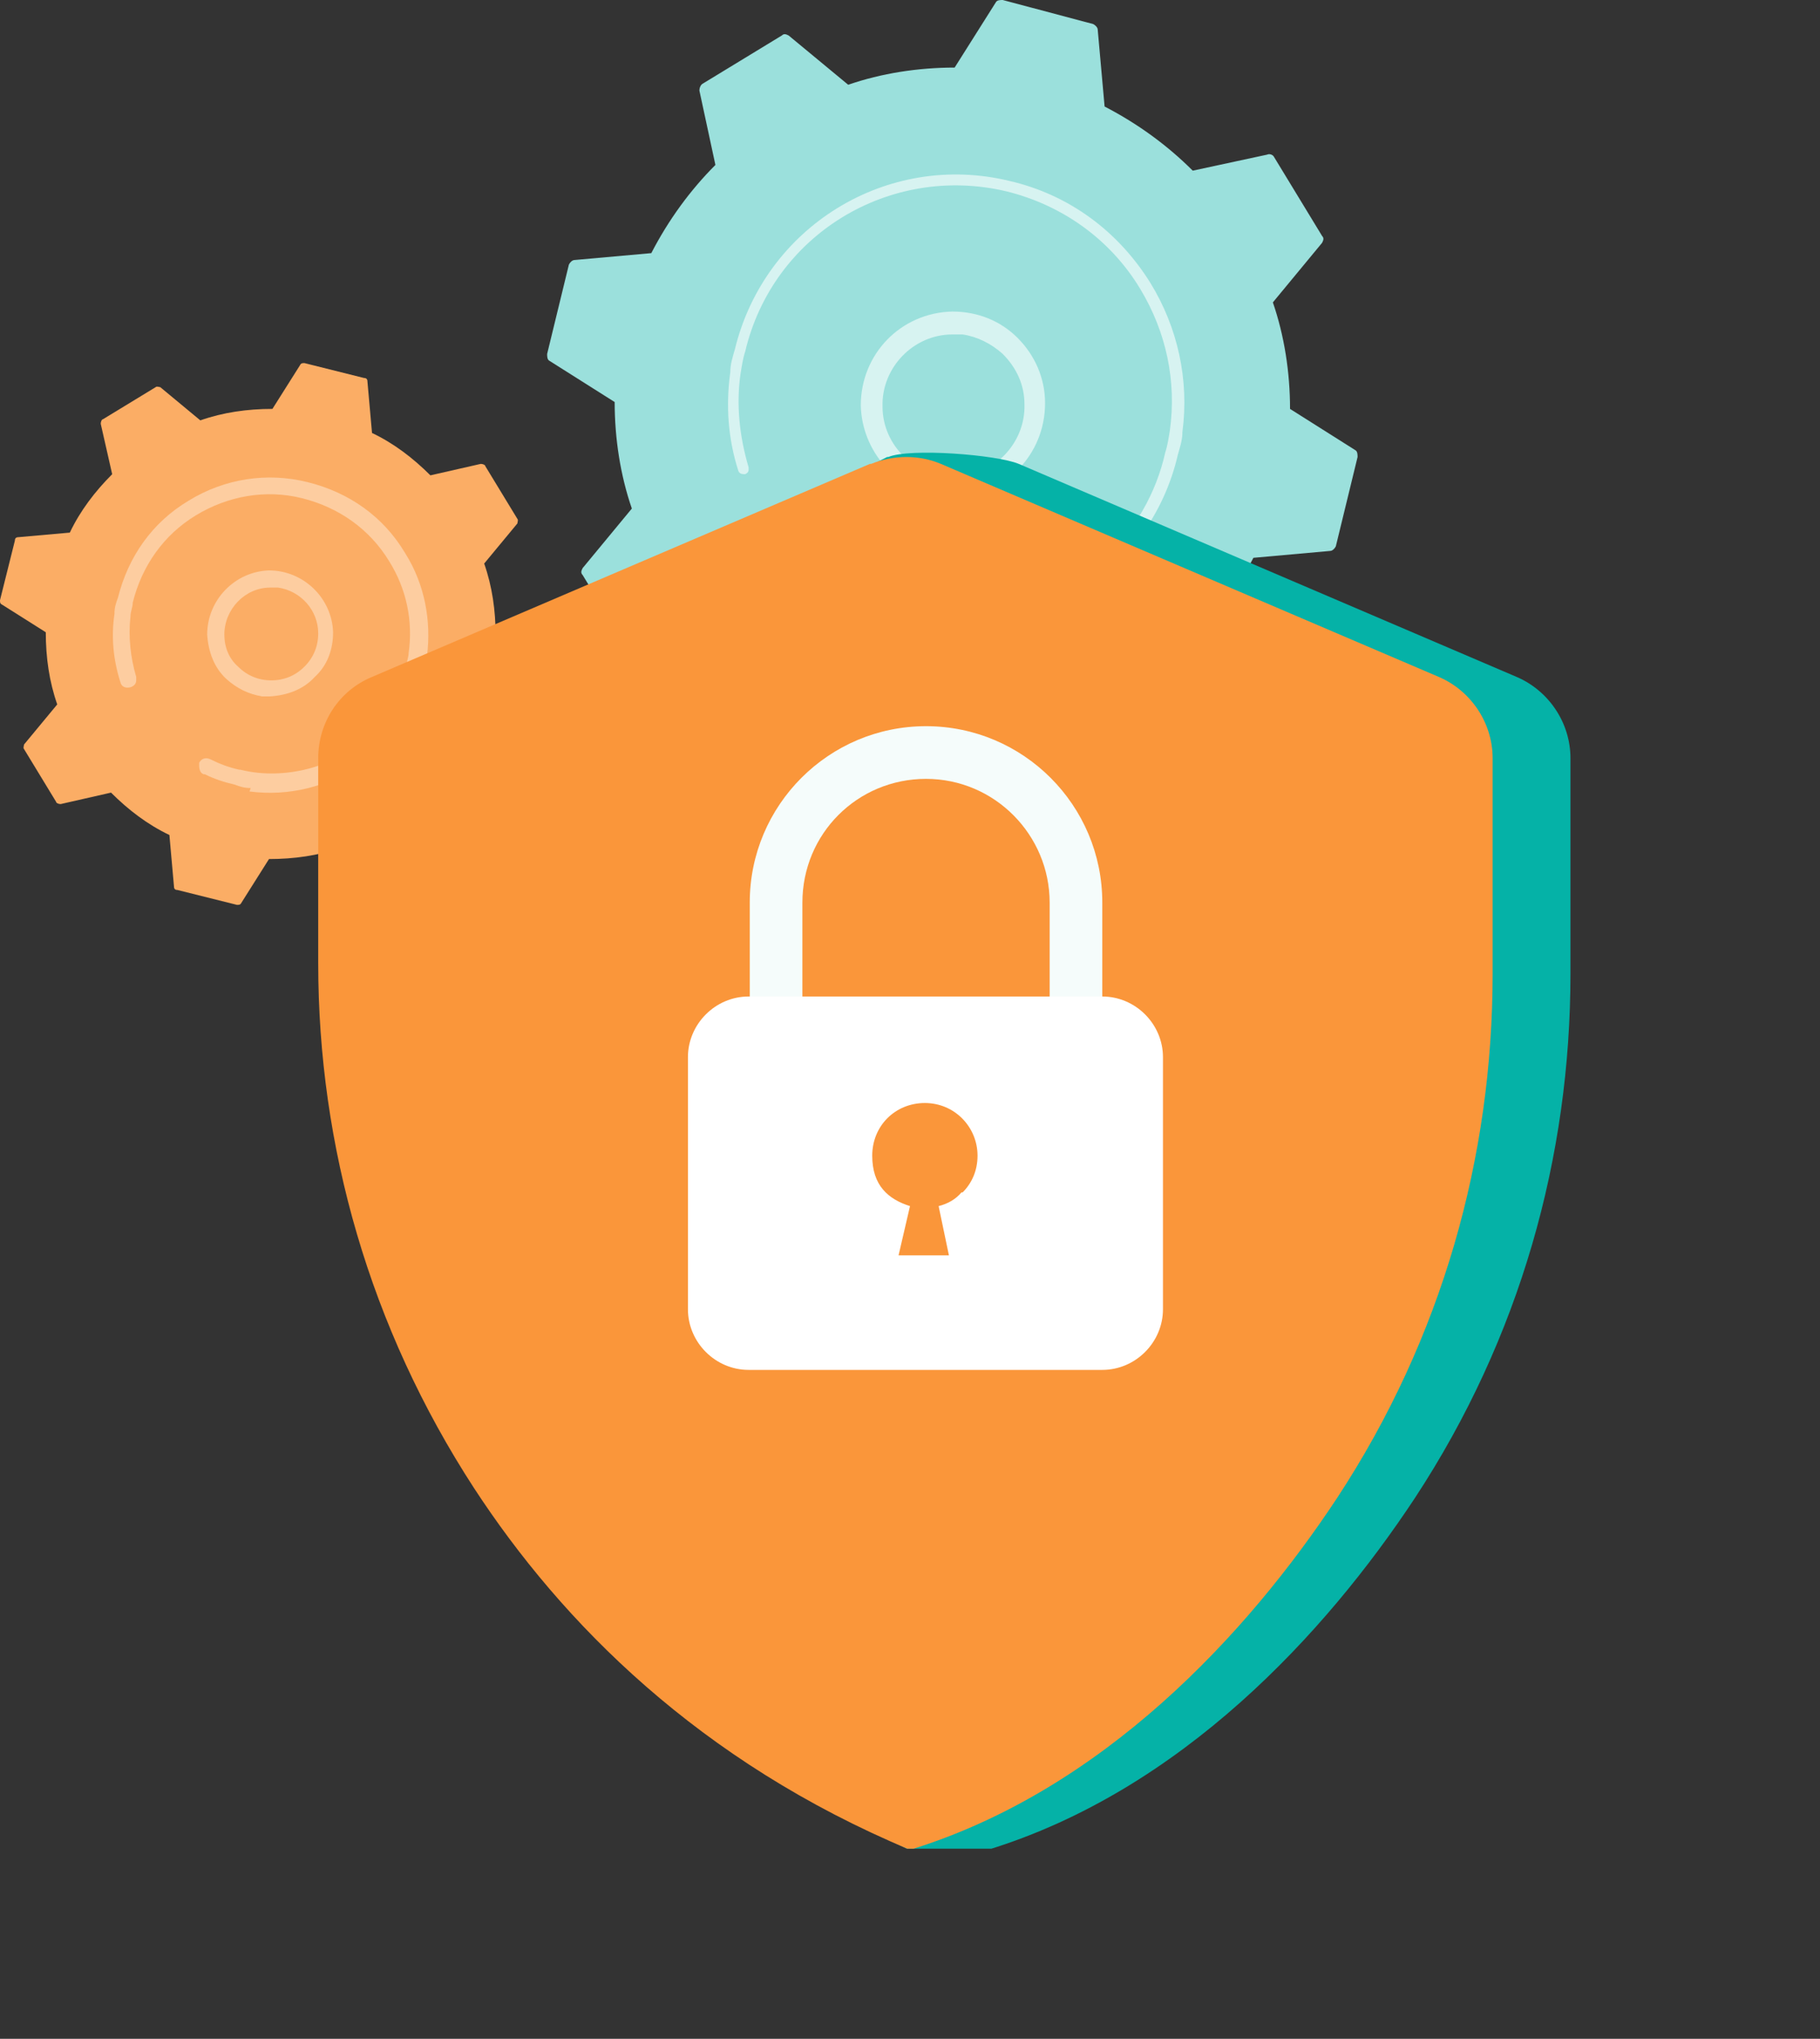 <?xml version="1.0" encoding="UTF-8"?>
<svg id="Ebene_1" xmlns="http://www.w3.org/2000/svg" xmlns:xlink="http://www.w3.org/1999/xlink" version="1.1" viewBox="0 0 159 178">
  <rect x="0" y="0" width="159" height="178" fill="#333333" stroke="none"/>
  <!-- Generator: Adobe Illustrator 29.3.0, SVG Export Plug-In . SVG Version: 2.1.0 Build 146)  -->
  <defs>
    <style>
      .st0 {
        fill: none;
      }

      .st1 {
        fill: #9be0dc;
      }

      .st2 {
        fill: #fa963a;
      }

      .st3, .st4 {
        fill: #05b2a7;
      }

      .st5 {
        fill: #fdcda0;
      }

      .st6 {
        fill: #f5fcfb;
      }

      .st7 {
        fill: #fbad65;
      }

      .st8 {
        isolation: isolate;
      }

      .st9 {
        fill: #d7f3f1;
      }

      .st4 {
        opacity: 0;
      }

      .st10 {
        clip-path: url(#clippath-1);
      }

      .st11 {
        fill: #fff;
      }

      .st12 {
        clip-path: url(#clippath);
      }
    </style>
    <clipPath id="clippath">
      <rect class="st0" width="137.2" height="161.4"/>
    </clipPath>
    <clipPath id="clippath-1">
      <rect class="st0" width="137.2" height="161.5"/>
    </clipPath>
  </defs>
  <path class="st4" d="M83.1,27.7c1.2,0,2.5,0,3.7,0,1.2,0,2.4.2,3.7.3s2.4.3,3.7.5c1.2.2,2.4.4,3.6.6,1.2.2,2.4.5,3.6.8,1.2.3,2.4.6,3.5,1s2.3.7,3.5,1.2c1.2.4,2.3.9,3.4,1.3,1.1.5,2.3,1,3.4,1.5,1.1.5,2.2,1.1,3.3,1.7,1.1.6,2.2,1.2,3.2,1.8s2.1,1.3,3.1,2c1,.7,2,1.4,3,2.1,1,.7,2,1.5,2.9,2.3.9.8,1.9,1.6,2.8,2.4.9.8,1.8,1.7,2.7,2.5.9.9,1.7,1.8,2.5,2.7.8.9,1.6,1.8,2.4,2.8s1.5,1.9,2.3,2.9,1.4,2,2.1,3c.7,1,1.3,2.1,2,3.1.6,1.1,1.2,2.1,1.8,3.2.6,1.1,1.1,2.2,1.7,3.3s1,2.2,1.5,3.4c.5,1.1.9,2.3,1.3,3.4s.8,2.3,1.2,3.5.7,2.4,1,3.5.6,2.4.8,3.6c.2,1.2.4,2.4.6,3.6.2,1.2.3,2.4.5,3.7.1,1.2.2,2.4.3,3.7,0,1.2,0,2.5,0,3.7s0,2.5,0,3.7c0,1.2-.2,2.4-.3,3.7s-.3,2.4-.5,3.7c-.2,1.2-.4,2.4-.6,3.6-.2,1.2-.5,2.4-.8,3.6-.3,1.2-.6,2.4-1,3.5s-.7,2.3-1.2,3.5-.9,2.3-1.3,3.4c-.5,1.1-1,2.3-1.5,3.4-.5,1.1-1.1,2.2-1.7,3.3-.6,1.1-1.2,2.2-1.8,3.2-.6,1.1-1.3,2.1-2,3.1s-1.4,2-2.1,3-1.5,2-2.3,2.9c-.8.9-1.6,1.9-2.4,2.8-.8.9-1.7,1.8-2.5,2.7-.9.9-1.8,1.7-2.7,2.5-.9.8-1.8,1.6-2.8,2.4-.9.8-1.9,1.5-2.9,2.3-1,.7-2,1.4-3,2.1s-2.1,1.3-3.1,2-2.1,1.2-3.2,1.8c-1.1.6-2.2,1.1-3.3,1.7-1.1.5-2.2,1-3.4,1.5-1.1.5-2.3.9-3.4,1.3s-2.3.8-3.5,1.2-2.4.7-3.5,1c-1.2.3-2.4.6-3.6.8-1.2.2-2.4.4-3.6.6-1.2.2-2.4.3-3.7.5s-2.4.2-3.7.3c-1.2,0-2.5,0-3.7,0s-2.5,0-3.7,0c-1.2,0-2.4-.2-3.7-.3-1.2-.1-2.4-.3-3.7-.5-1.2-.2-2.4-.4-3.6-.6-1.2-.2-2.4-.5-3.6-.8-1.2-.3-2.4-.6-3.5-1s-2.3-.7-3.5-1.2-2.3-.9-3.4-1.3c-1.1-.5-2.3-1-3.4-1.5-1.1-.5-2.2-1.1-3.3-1.7-1.1-.6-2.2-1.2-3.2-1.8-1.1-.6-2.1-1.3-3.1-2s-2-1.4-3-2.1c-1-.7-2-1.5-2.9-2.3-.9-.8-1.9-1.6-2.8-2.4-.9-.8-1.8-1.7-2.7-2.5-.9-.9-1.7-1.8-2.5-2.7-.8-.9-1.6-1.8-2.4-2.8-.8-.9-1.5-1.9-2.3-2.9s-1.4-2-2.1-3-1.3-2.1-2-3.1-1.2-2.1-1.8-3.2c-.6-1.1-1.1-2.2-1.7-3.3-.5-1.1-1-2.2-1.5-3.4s-.9-2.3-1.3-3.4-.8-2.3-1.2-3.5c-.4-1.2-.7-2.4-1-3.5-.3-1.2-.6-2.4-.8-3.6-.2-1.2-.4-2.4-.6-3.6-.2-1.2-.3-2.4-.5-3.7-.1-1.2-.2-2.4-.3-3.7,0-1.2,0-2.5,0-3.7s0-2.5,0-3.7c0-1.2.2-2.4.3-3.7.1-1.2.3-2.4.5-3.7.2-1.2.4-2.4.6-3.6.2-1.2.5-2.4.8-3.6.3-1.2.6-2.4,1-3.5.4-1.2.7-2.3,1.2-3.5.4-1.2.9-2.3,1.3-3.4.5-1.1,1-2.3,1.5-3.4.5-1.1,1.1-2.2,1.7-3.3.6-1.1,1.2-2.2,1.8-3.2s1.3-2.1,2-3.1c.7-1,1.4-2,2.1-3s1.5-2,2.3-2.9c.8-.9,1.6-1.9,2.4-2.8.8-.9,1.7-1.8,2.5-2.7.9-.9,1.8-1.7,2.7-2.5s1.8-1.6,2.8-2.4,1.9-1.5,2.9-2.3c1-.7,2-1.4,3-2.1,1-.7,2.1-1.3,3.1-2,1.1-.6,2.1-1.2,3.2-1.8,1.1-.6,2.2-1.1,3.3-1.7s2.2-1,3.4-1.5c1.1-.5,2.3-.9,3.4-1.3,1.2-.4,2.3-.8,3.5-1.2s2.4-.7,3.5-1c1.2-.3,2.4-.6,3.6-.8,1.2-.2,2.4-.4,3.6-.6,1.2-.2,2.4-.3,3.7-.5,1.2-.1,2.4-.2,3.7-.3,1.2,0,2.5,0,3.7,0Z"/>
  <g class="st12">
    <g class="st8">
      <g class="st10">
        <path class="st1" d="M55.2,57.2c.1.2.4.3.6.3l6.5-1.4c2.2,2.2,4.8,4.1,7.7,5.6l.6,6.7c0,.2.2.4.4.5l7.8,1.9c.2,0,.5,0,.6-.2l3.6-5.7c3.2,0,6.4-.5,9.3-1.5l5.2,4.3c.2.1.4.2.6,0l6.9-4.2c.2-.1.3-.4.3-.6l-1.4-6.5c2.2-2.2,4.1-4.8,5.6-7.7l6.7-.6c.2,0,.4-.2.5-.4l1.9-7.8c0-.2,0-.5-.2-.6l-5.7-3.6c0-3.2-.5-6.4-1.5-9.3l4.3-5.2c.1-.2.2-.4,0-.6l-4.2-6.9c-.1-.2-.4-.3-.6-.2l-6.5,1.4c-2.2-2.2-4.8-4.1-7.7-5.6l-.6-6.7c0-.2-.2-.4-.4-.5L87.6,0c-.2,0-.5,0-.6.2l-3.6,5.7c-3.2,0-6.4.5-9.3,1.5l-5.2-4.3c-.2-.1-.4-.2-.6,0l-6.9,4.2c-.2.1-.3.4-.3.6l1.4,6.5c-2.2,2.2-4.1,4.8-5.6,7.7l-6.7.6c-.2,0-.4.2-.5.4l-1.9,7.8c0,.2,0,.5.2.6l5.7,3.6c0,3.2.5,6.4,1.5,9.3l-4.3,5.2c-.1.2-.2.4,0,.6l4.2,6.9Z"/>
        <path class="st9" d="M84.1,29.2c-.3,0-.6,0-.9,0-3.4,0-6.2,2.9-6.1,6.3,0,3.4,2.9,6.2,6.3,6.1,3.4,0,6.2-2.9,6.1-6.3,0-1.7-.7-3.2-1.9-4.4-1-.9-2.2-1.5-3.5-1.7M82.2,43.3c-3.9-.5-6.9-3.9-7-7.9,0-4.5,3.5-8.1,8-8.2,2.2,0,4.2.8,5.7,2.3,1.5,1.5,2.4,3.5,2.4,5.7,0,4.5-3.5,8.1-8,8.2-.4,0-.8,0-1.2,0"/>
        <path class="st9" d="M80.8,54.9c-.7,0-1.3-.2-2-.4-.2,0-.4-.1-.6-.2-1-.3-2-.6-3-1.1,0,0,0,0,0,0h-.1c0,0-.1-.1-.2-.2-.2,0-.3-.3-.3-.5,0,0,0,0,0-.1.1-.2.4-.3.6-.2,1.2.6,2.5,1,3.8,1.3,6.5,1.6,13.1-.5,17.6-4.8,2.5-2.4,4.4-5.6,5.2-9.2.2-.6.3-1.3.4-1.9.6-4.3-.3-8.6-2.6-12.4-2.6-4.3-6.8-7.3-11.7-8.5-10.2-2.4-20.4,3.8-22.8,14-.2.6-.3,1.3-.4,1.9-.4,2.7-.1,5.5.7,8.2,0,0,0,.1,0,.2,0,.2-.1.3-.3.4-.2,0-.5,0-.6-.3-.9-2.8-1.1-5.7-.7-8.6,0-.7.2-1.3.4-2,2.6-10.7,13.3-17.3,24-14.7,5.2,1.2,9.5,4.4,12.3,8.9,2.4,3.9,3.4,8.5,2.8,13,0,.7-.2,1.3-.4,2-1.2,5.2-4.4,9.5-8.9,12.3-3.9,2.4-8.5,3.4-13,2.8"/>
        <path class="st7" d="M4.9,70c0,.1.2.2.4.2l4.4-1c1.5,1.5,3.2,2.8,5.1,3.7l.4,4.5c0,.2.1.3.3.3l5.2,1.3c.2,0,.3,0,.4-.2l2.4-3.8c2.2,0,4.3-.3,6.3-1l3.5,2.9c.1,0,.3.1.4,0l4.6-2.8c.1,0,.2-.2.2-.4l-1-4.4c1.5-1.5,2.8-3.2,3.7-5.1l4.5-.4c.2,0,.3-.1.3-.3l1.3-5.2c0-.2,0-.3-.2-.4l-3.8-2.4c0-2.2-.3-4.3-1-6.3l2.9-3.5c0-.1.1-.3,0-.4l-2.8-4.6c0-.1-.2-.2-.4-.2l-4.4,1c-1.5-1.5-3.2-2.8-5.1-3.7l-.4-4.5c0-.2-.1-.3-.3-.3l-5.2-1.3c-.2,0-.3,0-.4.2l-2.4,3.8c-2.2,0-4.3.3-6.3,1l-3.5-2.9c-.1,0-.3-.1-.4,0l-4.6,2.8c-.1,0-.2.2-.2.4l1,4.4c-1.5,1.5-2.8,3.2-3.7,5.1l-4.5.4c-.2,0-.3.1-.3.3L0,52.4c0,.2,0,.3.2.4l3.8,2.4c0,2.2.3,4.3,1,6.3l-2.9,3.5c0,.1-.1.3,0,.4l2.8,4.6Z"/>
        <path class="st5" d="M24.2,51.3c-.2,0-.4,0-.6,0-2.2,0-4,1.9-4,4.1,0,1.1.4,2.1,1.2,2.8.8.8,1.8,1.2,2.9,1.2,1.1,0,2.1-.4,2.9-1.2.8-.8,1.2-1.8,1.2-2.9,0-2-1.5-3.7-3.5-4M22.9,60.8c-1.2-.2-2.2-.7-3.1-1.5-1.1-1-1.6-2.4-1.7-3.9,0-3,2.4-5.5,5.4-5.6,3,0,5.5,2.4,5.6,5.4,0,1.5-.5,2.9-1.6,3.9-1,1.1-2.4,1.6-3.9,1.7-.3,0-.5,0-.8,0"/>
        <path class="st5" d="M21.9,68.8c-.5,0-.9-.1-1.4-.3-.9-.2-1.8-.5-2.6-.9,0,0,0,0-.1,0-.3-.1-.4-.4-.4-.8,0,0,0-.1,0-.2.2-.4.6-.5,1-.3.8.4,1.6.7,2.5.9h0s0,0,.1,0c2,.5,4.1.4,6-.1,1.1-.3,2.1-.7,3-1.3h0s0,0,0,0c2.8-1.7,4.7-4.4,5.5-7.6,0-.4.2-.8.2-1.2.4-2.8-.2-5.6-1.7-8-1.7-2.8-4.4-4.7-7.6-5.5-3.2-.8-6.5-.2-9.3,1.5-2.8,1.7-4.7,4.4-5.5,7.6,0,.4-.2.8-.2,1.2-.2,1.8,0,3.6.5,5.3,0,.1,0,.2,0,.3,0,.3-.2.5-.5.6-.4.1-.8,0-.9-.5-.6-1.9-.8-3.9-.5-5.9,0-.5.1-.9.3-1.4.9-3.6,3-6.6,6.2-8.5,3.1-1.9,6.8-2.5,10.4-1.6,3.6.9,6.6,3,8.5,6.2,1.7,2.7,2.3,5.9,1.9,9,0,.5-.1.9-.3,1.4-1.7,6.9-8.3,11.3-15.2,10.4"/>
        <path class="st3" d="M77.5,39.9l-38.2,19.2c-2.9,1.2-4.7,4-4.7,7.1v17.9c0,16,4.5,31.8,13.6,45.8,6.9,10.5,16,23.9,31.2,31.6h6.9c16.9-5.2,29.5-18.9,37.3-30.7,9.2-14,13.6-29.8,13.6-45.8v-18.8c0-3.1-1.9-5.9-4.7-7.1l-43.5-18.6c-1.9-.8-9.5-1.4-11.4-.6"/>
        <path class="st2" d="M76,40.5l-43.5,18.6c-2.9,1.2-4.7,4-4.7,7.1v17.9c0,16,4.5,31.8,13.6,45.8,7.7,11.8,19.7,23.9,38.1,31.6,16.9-5.2,29.5-18.9,37.3-30.7,9.2-14,13.6-29.8,13.6-45.8v-18.8c0-3.1-1.9-5.9-4.7-7.1l-43.5-18.6c-1.9-.8-4.1-.8-6.1,0"/>
        <path class="st6" d="M96.3,104.1h-4.6v-25.3c0-5.9-4.8-10.8-10.8-10.8s-10.8,4.8-10.8,10.8v25.3h-4.6v-25.3c0-8.5,6.9-15.4,15.4-15.4s15.4,6.9,15.4,15.4v25.3Z"/>
        <path class="st11" d="M96.3,119.6h-30.9c-2.9,0-5.3-2.4-5.3-5.3v-22c0-2.9,2.4-5.3,5.3-5.3h30.9c2.9,0,5.3,2.4,5.3,5.3v22c0,2.9-2.4,5.3-5.3,5.3"/>
        <path class="st2" d="M84.1,104.1c.8-.8,1.3-1.9,1.3-3.2,0-2.5-2-4.6-4.6-4.6s-4.6,2-4.6,4.6,1.4,3.8,3.3,4.4l-1,4.3h4.4l-.9-4.3c.8-.2,1.5-.6,2-1.2"/>
      </g>
    </g>
  </g>
</svg>